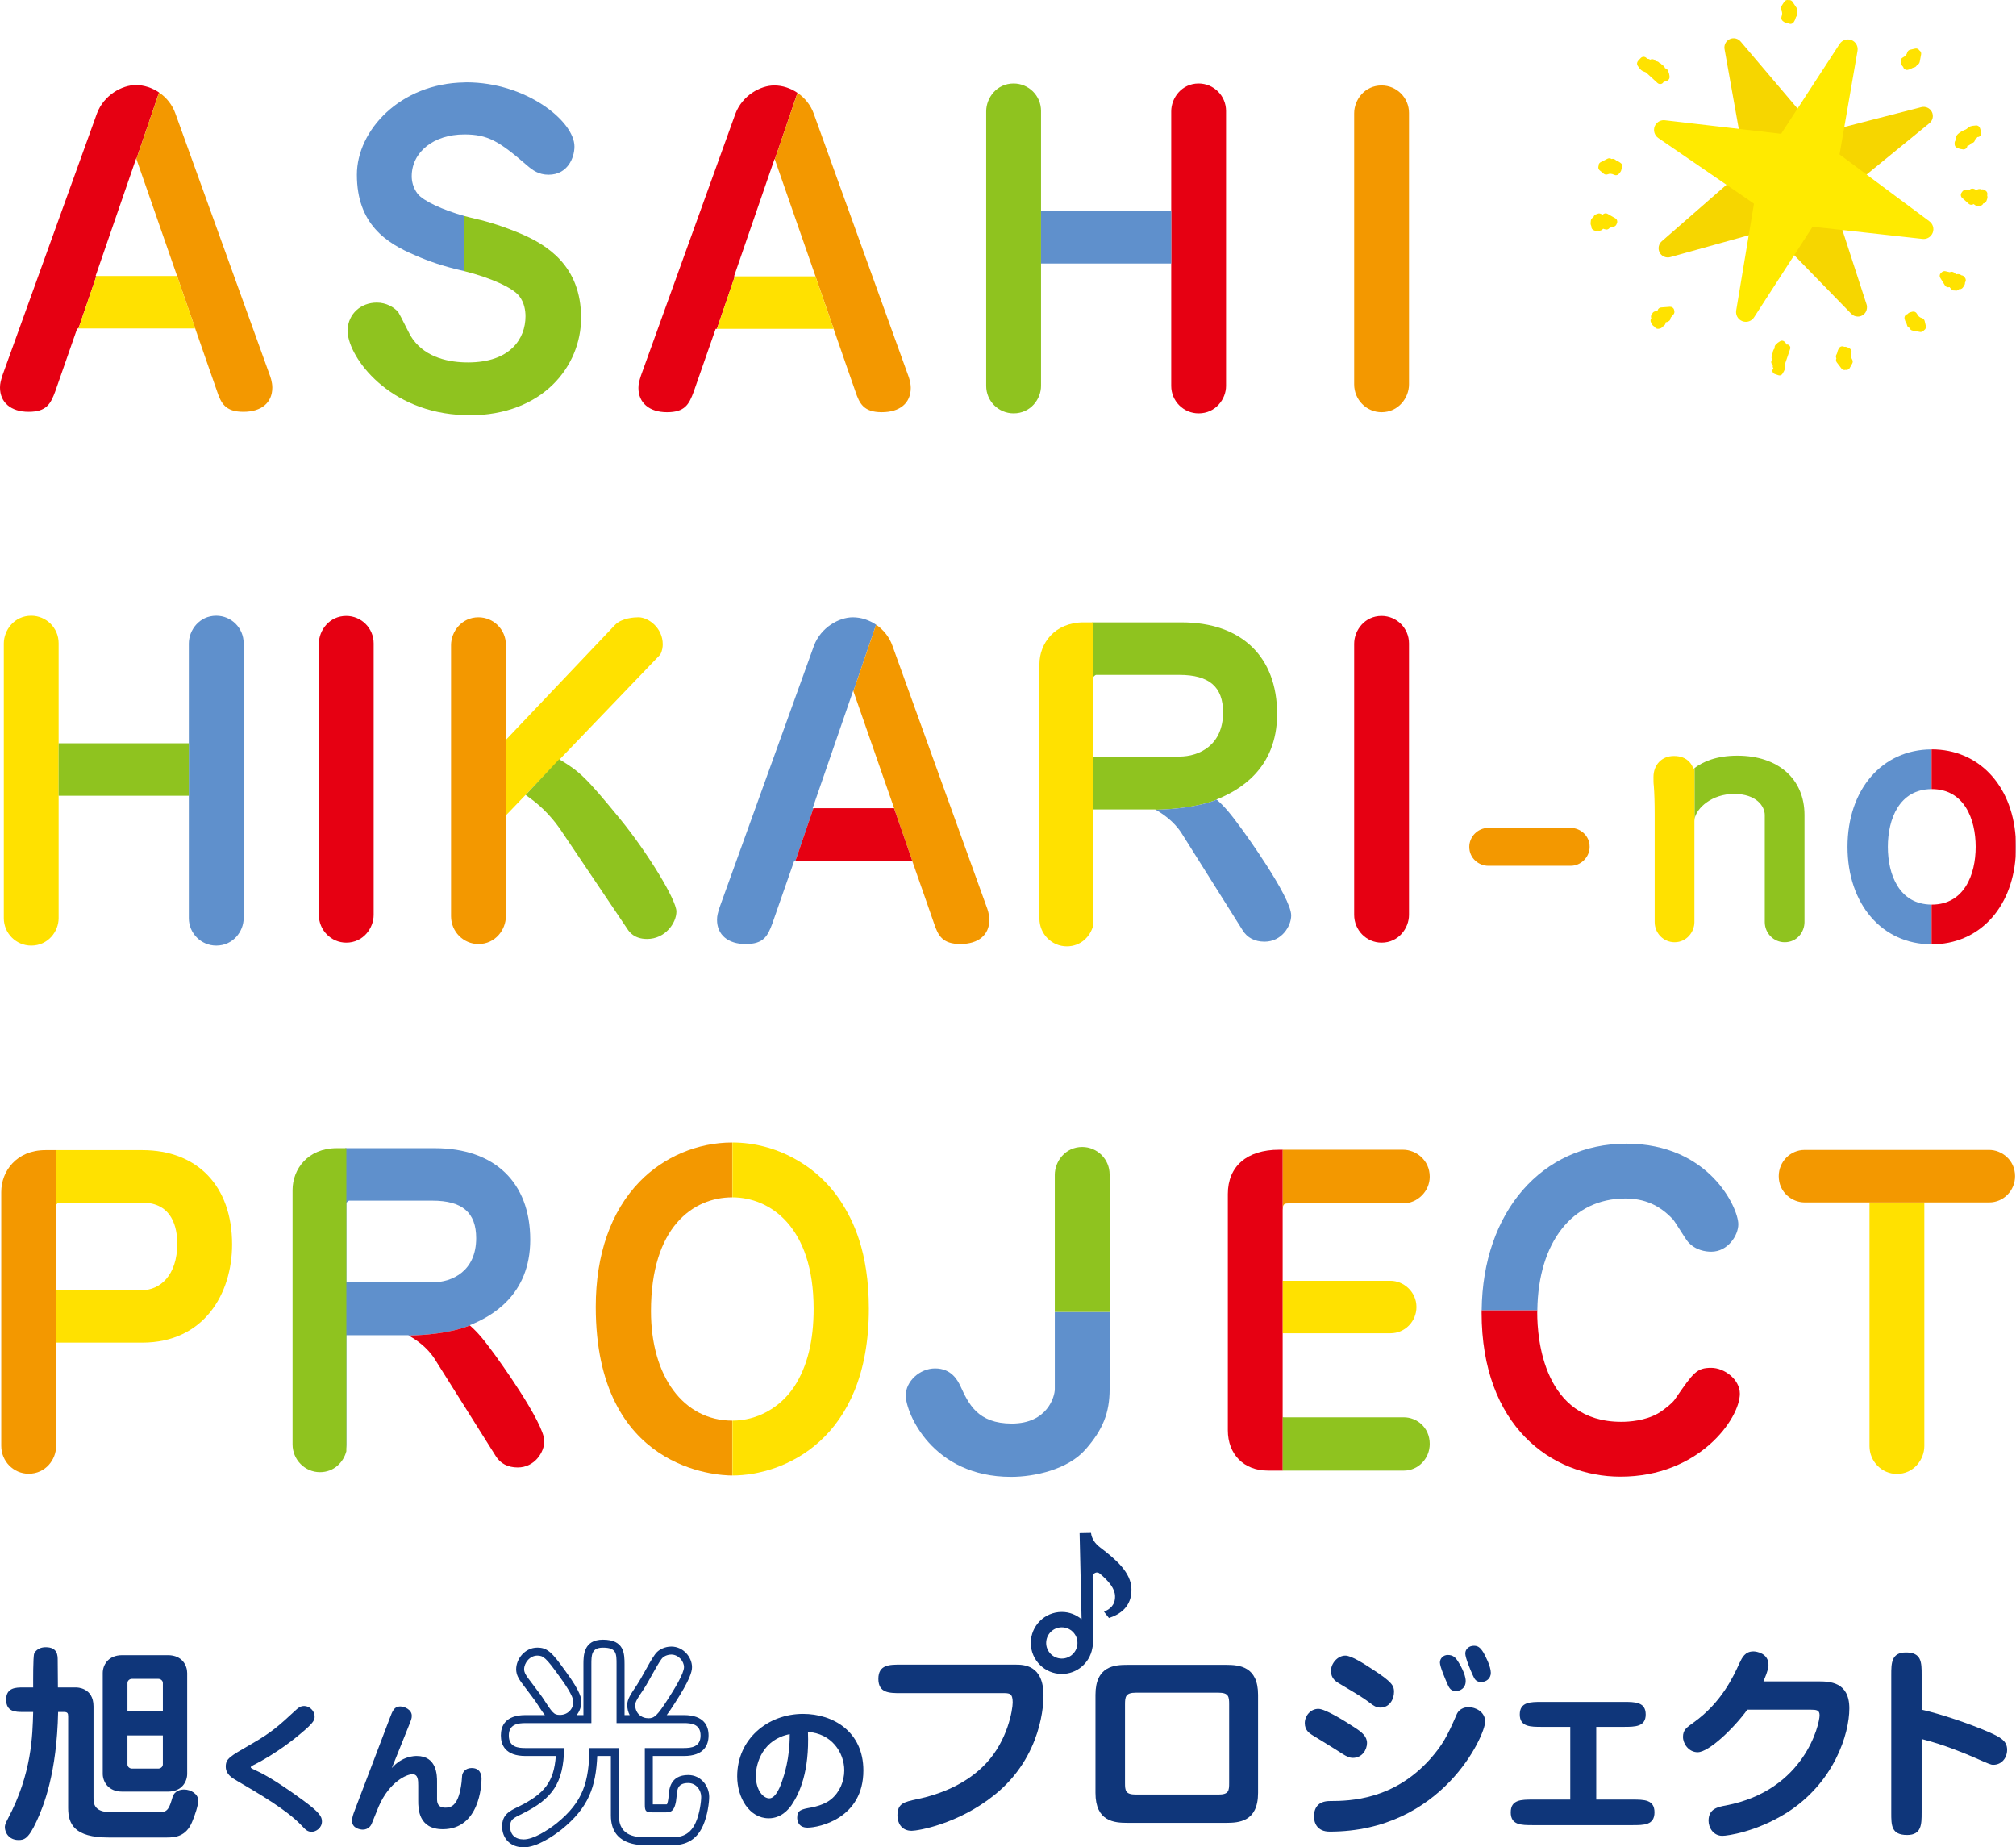 <?xml version="1.0" encoding="utf-8"?>
<!-- Generator: Adobe Illustrator 25.1.0, SVG Export Plug-In . SVG Version: 6.00 Build 0)  -->
<svg version="1.1" id="レイヤー_1" xmlns="http://www.w3.org/2000/svg" xmlns:xlink="http://www.w3.org/1999/xlink" x="0px"
	 y="0px" viewBox="0 0 183.295 167.932" style="enable-background:new 0 0 183.295 167.932;" xml:space="preserve">
<style type="text/css">
	.st0{fill:#F39800;}
	.st1{fill:none;}
	.st2{fill:#E60012;}
	.st3{fill:#0F367A;}
	.st4{fill:#FFE100;}
	.st5{fill:#5F90CC;}
	.st6{fill:#8FC31F;}
	.st7{fill:#F6D600;}
	.st8{fill:#FFE200;}
	.st9{fill:#FFEA00;}
</style>
<g>
	<path class="st0" d="M125.613,7.767c-1.539,0-2.492,1.312-2.492,2.529v24.646
		c0,1.393,1.119,2.528,2.492,2.528c1.541,0,2.494-1.312,2.494-2.528V10.26
		C128.107,8.885,126.988,7.767,125.613,7.767z"/>
	<g>
		<g>
			<polygon class="st1" points="8.691,25.088 8.764,25.088 12.399,14.45 12.379,14.4 			"/>
			<path class="st2" d="M8.691,25.088l3.688-10.688l0.02,0.05l2.063-6.043
				c-0.62-0.424-1.356-0.675-2.118-0.675c-1.242,0-2.902,0.904-3.532,2.583L0.233,34.093
				l-0.019,0.065C0.08,34.591,0,34.852,0,35.227c0,1.361,0.995,2.207,2.598,2.207
				c1.626,0,2.002-0.707,2.432-1.876L7.019,29.859h0.114l1.631-4.771H8.691z"/>
		</g>
		<g>
			<polygon class="st1" points="16.1,25.088 15.168,22.413 16.095,25.088 			"/>
			<path class="st0" d="M24.514,34.065L15.947,10.32c-0.277-0.792-0.812-1.455-1.485-1.913
				l-2.063,6.043l2.768,7.956l0,0l0.002,0.007l0.932,2.675h-0.005l2.71,7.822
				l0.922,2.642c0.367,1.102,0.755,1.882,2.396,1.882c1.65,0,2.635-0.825,2.635-2.207
				C24.758,34.722,24.576,34.22,24.514,34.065z"/>
			<polygon class="st3" points="15.166,22.406 15.166,22.406 15.168,22.413 			"/>
			<polygon class="st4" points="8.764,25.088 7.133,29.859 17.738,29.859 18.805,32.91 
				16.095,25.088 			"/>
		</g>
	</g>
	<g>
		<g>
			<polygon class="st1" points="66.738,25.123 66.809,25.123 70.443,14.487 70.426,14.435 			"/>
			<path class="st2" d="M66.738,25.123l3.688-10.688l0.018,0.052l2.065-6.045
				c-0.621-0.424-1.356-0.675-2.118-0.675c-1.243,0-2.902,0.904-3.533,2.584
				l-8.577,23.778L58.26,34.193c-0.134,0.433-0.215,0.694-0.215,1.069
				c0,1.362,0.997,2.208,2.6,2.208c1.626,0,2.002-0.707,2.432-1.877l1.989-5.698
				h0.114l1.629-4.772H66.738z"/>
		</g>
		<g>
			<polygon class="st1" points="74.146,25.123 73.215,22.448 74.141,25.123 			"/>
			<path class="st0" d="M82.561,34.1l-8.566-23.746c-0.277-0.792-0.814-1.455-1.485-1.913
				l-2.065,6.045l2.769,7.954l0,0l0.003,0.007l0.932,2.675h-0.006l2.709,7.822
				l0.922,2.642c0.368,1.102,0.756,1.883,2.398,1.883
				c1.648,0,2.635-0.826,2.635-2.208C82.805,34.757,82.621,34.255,82.561,34.1z"/>
			<polygon class="st3" points="73.212,22.441 73.212,22.441 73.215,22.448 			"/>
			<polygon class="st4" points="66.809,25.123 65.18,29.895 75.785,29.895 76.85,32.945 
				74.141,25.123 			"/>
		</g>
	</g>
	<g>
		<path class="st3" d="M31.596,30.07c0,0.042,0.011,0.091,0.014,0.135v-0.265
			C31.607,29.985,31.596,30.025,31.596,30.07z"/>
		<path class="st5" d="M32.449,15.879c0,4.491,2.68,6.225,5.291,7.324
			c1.276,0.567,2.607,1.007,4.067,1.344c0.14,0.032,0.276,0.066,0.414,0.101
			v-5.014c-1.995-0.557-3.736-1.371-4.243-2.01
			c-0.449-0.588-0.544-1.196-0.544-1.603c0-2.203,2.003-3.801,4.763-3.801
			c0.008,0,0.016,0,0.024,0V7.491C36.369,7.584,32.449,11.868,32.449,15.879z"/>
		<path class="st6" d="M42.222,37.735v-4.793c-1.684-0.055-3.79-0.551-4.917-2.458
			c-0.07-0.128-0.23-0.442-0.404-0.789c-0.326-0.649-0.567-1.121-0.675-1.294
			l-0.046-0.063c-0.359-0.402-1.05-0.831-1.914-0.831
			c-1.476,0-2.59,1.039-2.656,2.434v0.265
			C31.74,32.518,35.346,37.523,42.222,37.735z"/>
		<path class="st6" d="M47.357,21.247c-1.479-0.623-2.854-1.073-4.203-1.376
			c-0.314-0.073-0.627-0.152-0.933-0.238v5.014
			c2.378,0.599,4.395,1.506,4.982,2.26c0.476,0.602,0.575,1.336,0.575,1.846
			c0,2.027-1.372,4.194-5.226,4.194c-0.107,0-0.219-0.002-0.331-0.006v4.793
			c0.148,0.004,0.287,0.02,0.438,0.02c6.679,0,10.174-4.457,10.174-8.859
			C52.834,24.145,49.71,22.256,47.357,21.247z"/>
		<path class="st5" d="M47.902,15.021c0.523,0.453,1.068,0.86,1.976,0.86
			c1.725,0,2.351-1.532,2.351-2.563c0-2.304-4.399-5.836-9.819-5.836
			c-0.064,0-0.125,0.007-0.188,0.008v4.728C44.363,12.224,45.363,12.824,47.902,15.021z
			"/>
	</g>
	<g>
		<path class="st6" d="M94.65,19.183v-5.072v-4.029c0-1.374-1.118-2.493-2.492-2.493
			c-1.54,0-2.493,1.313-2.493,2.529v24.966c0,1.375,1.118,2.492,2.493,2.492
			c1.539,0,2.492-1.294,2.492-2.492v-3.189v-7.94V19.183z"/>
		<path class="st2" d="M108.98,7.589c-1.54,0-2.493,1.313-2.493,2.529v3.993v5.072v4.772
			v7.94v3.189c0,1.375,1.118,2.492,2.493,2.492c1.539,0,2.492-1.294,2.492-2.492
			V10.082C111.473,8.707,110.354,7.589,108.98,7.589z"/>
		<rect x="94.65" y="19.183" class="st5" width="11.837" height="4.772"/>
	</g>
	<path class="st2" d="M31.483,55.989c-1.54,0-2.493,1.312-2.493,2.528v24.646
		c0,1.394,1.119,2.528,2.493,2.528c1.54,0,2.491-1.312,2.491-2.528V58.482
		C33.975,57.108,32.857,55.989,31.483,55.989z"/>
	<path class="st2" d="M125.614,55.989c-1.54,0-2.493,1.312-2.493,2.528v24.646
		c0,1.394,1.119,2.528,2.493,2.528c1.54,0,2.493-1.312,2.493-2.528V58.482
		C128.107,57.108,126.988,55.989,125.614,55.989z"/>
	<path class="st0" d="M142.807,75.258H135.312c-0.934,0-1.725,0.79-1.725,1.725
		c0,1.063,0.895,1.723,1.725,1.723h7.494c0.934,0,1.724-0.79,1.724-1.723
		C144.53,75.918,143.635,75.258,142.807,75.258z"/>
	<g>
		<g>
			<polygon class="st1" points="73.885,73.47 73.956,73.47 77.59,62.832 77.572,62.782 			"/>
			<path class="st5" d="M73.885,73.47l3.688-10.687l0.018,0.05l2.065-6.044
				c-0.621-0.423-1.355-0.673-2.119-0.673c-1.242,0-2.901,0.903-3.532,2.583
				l-8.577,23.778l-0.021,0.065c-0.133,0.433-0.215,0.694-0.215,1.069
				c0,1.361,0.997,2.207,2.6,2.207c1.626,0,2.002-0.706,2.432-1.875l1.989-5.699
				h0.114l1.63-4.771H73.885z"/>
		</g>
		<g>
			<polygon class="st1" points="81.293,73.47 80.361,70.795 81.287,73.47 			"/>
			<path class="st0" d="M89.707,82.447l-8.566-23.746c-0.277-0.792-0.814-1.455-1.485-1.914
				l-2.065,6.044l2.769,7.956l0,0l0.003,0.007l0.932,2.675h-0.006l2.711,7.822
				l0.921,2.642c0.368,1.103,0.755,1.882,2.397,1.882
				c1.65,0,2.635-0.825,2.635-2.207C89.951,83.104,89.769,82.602,89.707,82.447z"/>
			<polygon class="st3" points="80.358,70.788 80.358,70.788 80.361,70.795 			"/>
			<polygon class="st2" points="73.956,73.47 72.326,78.241 82.932,78.241 83.998,81.292 
				81.287,73.47 			"/>
		</g>
	</g>
	<g>
		<path class="st4" d="M5.33,67.566v-5.073v-4.029c0-1.375-1.118-2.493-2.492-2.493
			c-1.539,0-2.492,1.312-2.492,2.528v24.967c0,1.375,1.119,2.493,2.492,2.493
			c1.54,0,2.492-1.294,2.492-2.493V80.278v-7.94V67.566z"/>
		<path class="st5" d="M19.66,55.971c-1.539,0-2.492,1.312-2.492,2.528v3.994v5.073v4.771
			v7.94v3.188c0,1.375,1.118,2.493,2.492,2.493c1.539,0,2.492-1.294,2.492-2.493
			V58.464C22.152,57.089,21.035,55.971,19.66,55.971z"/>
		<rect x="5.33" y="67.566" class="st6" width="11.838" height="4.771"/>
	</g>
	<g>
		<path class="st0" d="M45.995,67.257v-8.65c0-1.375-1.118-2.492-2.493-2.492
			c-1.539,0-2.492,1.312-2.492,2.527v24.647c0,1.394,1.119,2.528,2.492,2.528
			c1.54,0,2.493-1.312,2.493-2.528v-9.165V67.257z"/>
		<path class="st4" d="M60.029,59.505c0.191-0.349,0.227-0.714,0.227-0.935
			c0-1.499-1.307-2.456-2.207-2.456c-0.35,0-1.537,0.052-2.152,0.714
			l-9.901,10.429v6.866L60.029,59.505z"/>
		<path class="st6" d="M47.794,72.266c0.958,0.673,2.18,1.622,3.396,3.493l5.867,8.712
			c0.146,0.219,0.59,0.884,1.774,0.884c1.653,0,2.669-1.452,2.669-2.493
			c0-1.045-2.564-5.268-5.084-8.369c-3.174-3.876-3.733-4.378-5.578-5.475
			L47.794,72.266z"/>
	</g>
	<g>
		<path class="st1" d="M107.221,61.347h-7.575c-0.069,0.013-0.229,0.152-0.249,0.225
			l0.002,7.201h7.822c1.836,0,3.98-1.051,3.98-4.016
			C111.201,62.431,109.938,61.347,107.221,61.347z"/>
		<path class="st6" d="M110.609,72.673c1.943-0.776,5.506-2.7,5.506-7.773
			c0-5.212-3.246-8.324-8.682-8.324h-8.126V84.125
			c0.054-0.207,0.091-0.416,0.091-0.624v-9.92h5.635
			c0.014,0.008,0.031,0.019,0.046,0.027c1.375-0.029,3.751-0.195,5.55-0.918
			C110.622,72.685,110.616,72.678,110.609,72.673z M107.221,68.774h-7.822
			l-0.002-7.201c0.02-0.073,0.18-0.213,0.249-0.225h7.575
			c2.717,0,3.98,1.084,3.98,3.411C111.201,67.723,109.057,68.774,107.221,68.774z"/>
		<path class="st4" d="M98.525,56.575c-2.64,0-4.021,1.917-4.021,3.808v23.118
			c0,1.395,1.118,2.528,2.492,2.528c1.277,0,2.139-0.904,2.4-1.904V56.575H98.525
			z"/>
		<path class="st5" d="M107.432,75.747l5.545,8.814c0.416,0.68,1.106,1.041,1.996,1.041
			c1.559,0,2.422-1.411,2.422-2.386c0-1.694-4.422-7.759-4.464-7.814
			c-1.093-1.494-1.555-2.041-2.302-2.711c-1.799,0.722-4.175,0.889-5.55,0.918
			C105.677,73.96,106.709,74.617,107.432,75.747z"/>
	</g>
	<g>
		<path class="st4" d="M153.965,69.888c-0.072-0.214-0.187-0.432-0.362-0.621
			c-0.334-0.362-0.81-0.545-1.409-0.545c-1.096,0-1.86,0.787-1.86,1.914
			c0,0.299,0,0.581,0.029,0.776c0.054,0.66,0.081,1.558,0.081,2.671v9.737
			c0,1.011,0.809,1.833,1.805,1.833c1.115,0,1.807-0.952,1.807-1.833v-9.19
			c0-0.065,0.008-0.134,0.02-0.204v-4.616
			C154.039,69.835,153.998,69.862,153.965,69.888z"/>
		<path class="st6" d="M157.664,72.169c2.047,0,2.789,1.145,2.789,1.914v9.737
			c0,1.011,0.811,1.833,1.806,1.833c1.13,0,1.806-0.932,1.806-1.833v-9.737
			c0-3.273-2.395-5.389-6.1-5.389c-1.961,0-3.146,0.567-3.891,1.115v4.616
			C154.252,73.457,155.64,72.169,157.664,72.169z"/>
	</g>
	<g>
		<path class="st5" d="M183.295,76.983c0-0.314-0.013-0.622-0.035-0.925v1.849
			C183.282,77.604,183.295,77.297,183.295,76.983z"/>
		<path class="st5" d="M175.619,85.843v-3.611c-2.931-0.01-3.975-2.716-3.975-5.249
			c0-2.534,1.044-5.239,3.975-5.251v-3.61c-4.5,0.01-7.642,3.65-7.642,8.861
			C167.978,82.193,171.119,85.834,175.619,85.843z"/>
		<path class="st2" d="M175.637,68.12c-0.006,0-0.012,0.001-0.018,0.001v3.61
			c0.006,0,0.012,0,0.018,0c2.943,0,3.992,2.712,3.992,5.251
			s-1.049,5.251-3.992,5.251c-0.006,0-0.012-0.002-0.018-0.002v3.611
			c0.006,0,0.012,0.001,0.018,0.001c4.238,0,7.273-3.219,7.623-7.938v-1.849
			C182.91,71.34,179.875,68.12,175.637,68.12z"/>
	</g>
	<g>
		<path class="st1" d="M39.316,109.142h-7.576c-0.069,0.013-0.229,0.152-0.248,0.225
			l0.001,7.202h7.823c1.836,0,3.979-1.052,3.979-4.015
			C43.296,110.226,42.031,109.142,39.316,109.142z"/>
		<path class="st5" d="M42.705,120.467c1.941-0.775,5.505-2.7,5.505-7.772
			c0-5.212-3.245-8.324-8.681-8.324h-8.127v27.548
			c0.055-0.206,0.092-0.416,0.092-0.623v-9.919h5.633
			c0.015,0.009,0.033,0.02,0.047,0.028c1.375-0.029,3.752-0.195,5.55-0.919
			C42.717,120.479,42.711,120.474,42.705,120.467z M39.316,116.569h-7.823l-0.001-7.202
			c0.019-0.073,0.179-0.212,0.248-0.225h7.576c2.715,0,3.979,1.084,3.979,3.412
			C43.296,115.517,41.152,116.569,39.316,116.569z"/>
		<path class="st6" d="M30.621,104.371c-2.641,0-4.021,1.915-4.021,3.808v23.117
			c0,1.394,1.117,2.528,2.492,2.528c1.275,0,2.139-0.902,2.4-1.904v-27.548
			H30.621z"/>
		<path class="st2" d="M39.527,123.543l5.544,8.814c0.415,0.68,1.106,1.04,1.997,1.04
			c1.559,0,2.422-1.411,2.422-2.386c0-1.693-4.424-7.758-4.465-7.814
			c-1.092-1.495-1.555-2.042-2.302-2.712c-1.798,0.724-4.175,0.89-5.55,0.919
			C37.771,121.755,38.803,122.411,39.527,123.543z"/>
	</g>
	<g>
		<path class="st1" d="M5.098,117.28h0.018v-7.769c-0.006,0.012-0.018,0.024-0.02,0.034
			L5.098,117.28z"/>
		<path class="st0" d="M5.098,117.28l-0.002-7.734c0.002-0.01,0.014-0.022,0.02-0.034
			v-4.963H4.135c-2.641,0-4.022,1.917-4.022,3.809v23.082c0,1.393,1.118,2.527,2.493,2.527
			c1.539,0,2.492-1.294,2.492-2.492v-9.422h0.018v-4.772H5.098z"/>
		<path class="st4" d="M21.102,113.122c0-5.288-3.135-8.574-8.182-8.574H5.115v4.963
			c0.045-0.076,0.169-0.18,0.228-0.191h7.576c2.781,0,3.197,2.337,3.197,3.731
			c0,2.922-1.605,4.229-3.197,4.229H5.115v4.772h7.805
			C18.572,122.052,21.102,117.567,21.102,113.122z"/>
	</g>
	<g>
		<path class="st0" d="M66.571,134.126v-4.985c-4.418-0.006-7.385-4.005-7.385-9.955
			c0-7.622,3.812-10.341,7.385-10.346v-4.985c-3.153,0.003-6.222,1.301-8.419,3.564
			c-2.608,2.684-3.986,6.618-3.986,11.376
			C54.166,133.665,65.263,134.124,66.571,134.126z"/>
		<path class="st4" d="M66.59,103.855v4.985C70,108.845,73.975,111.5,73.975,118.973
			c0,2.915-0.568,5.218-1.736,7.036c-1.285,1.959-3.396,3.129-5.648,3.132v4.985
			c4.613-0.004,12.406-3.199,12.406-15.153c0-5.24-1.464-8.094-2.566-9.786
			C74.285,105.902,70.515,103.859,66.59,103.855z"/>
	</g>
	<g>
		<path class="st5" d="M100.887,126.281v-7.024h-4.984v7.024
			c0,0.66-0.664,3.127-3.91,3.127c-3.115,0-3.937-1.801-4.687-3.44
			c-0.234-0.471-0.784-1.575-2.284-1.575c-1.396,0-2.67,1.171-2.67,2.457
			c0,1.567,2.395,7.401,9.57,7.401c2.122,0,5.174-0.658,6.787-2.507
			C100.275,129.953,100.887,128.422,100.887,126.281z"/>
		<path class="st6" d="M95.902,106.792v12.465h4.984v-12.502
			c0-1.374-1.118-2.492-2.492-2.492C96.855,104.264,95.902,105.576,95.902,106.792z"/>
	</g>
	<g>
		<path class="st1" d="M116.619,116.427h0.01v-6.621c-0.006,0.055-0.01,0.116-0.01,0.187
			V116.427z"/>
		<path class="st1" d="M116.619,128.771c0,0.025,0.002,0.045,0.002,0.062
			c0.002,0,0.005,0,0.008,0v-7.634h-0.01V128.771z"/>
		<path class="st2" d="M116.621,128.833c0-0.017-0.002-0.037-0.002-0.062v-7.572h0.01
			v-4.771h-0.01v-6.435c0-0.07,0.004-0.132,0.01-0.187v-5.293h-0.332
			c-2.92,0-4.662,1.503-4.662,4.021v21.481c0,2.193,1.459,3.666,3.631,3.666h1.363
			v-4.849C116.626,128.833,116.623,128.833,116.621,128.833z"/>
		<path class="st0" d="M117.15,109.391h10.42c1.313,0,2.422-1.109,2.422-2.421
			c0-1.519-1.258-2.457-2.422-2.457h-10.941v5.293
			C116.665,109.435,116.828,109.391,117.15,109.391z"/>
		<path class="st4" d="M126.433,121.198c1.296,0,2.351-1.07,2.351-2.385
			c0-1.427-1.215-2.386-2.351-2.386h-9.804v4.771H126.433z"/>
		<path class="st6" d="M129.992,131.26c0-1.515-1.195-2.421-2.35-2.421h-10.848
			c-0.077,0-0.129-0.003-0.166-0.006v4.849h11.014
			C128.938,133.682,129.992,132.596,129.992,131.26z"/>
	</g>
	<g>
		<path class="st2" d="M158.188,126.691c0-1.302-1.421-2.351-2.599-2.351
			c-1.327,0-1.622,0.426-3.254,2.788l-0.079,0.114
			c-0.195,0.279-0.836,0.839-1.518,1.248c-1.174,0.66-2.59,0.759-3.328,0.759
			c-7.094,0-7.645-7.593-7.645-9.919c0-0.079,0.007-0.154,0.008-0.232h-5.06
			c-0.001,0.077-0.005,0.152-0.005,0.232c0,10.295,6.343,14.903,12.629,14.903
			C154.496,134.233,158.188,128.946,158.188,126.691z"/>
		<path class="st5" d="M134.714,119.098h5.06c0.077-6.174,3.193-10.152,7.992-10.152
			c1.752,0,3.136,0.608,4.344,1.903c0.107,0.123,0.442,0.651,0.688,1.036
			c0.334,0.524,0.545,0.853,0.661,0.988c0.678,0.791,1.626,0.91,2.131,0.91
			c1.501,0,2.457-1.477,2.457-2.493c0-1.492-2.655-7.329-10.175-7.329
			C140.189,103.962,134.806,110.174,134.714,119.098z"/>
	</g>
	<g>
		<path class="st4" d="M169.975,131.456c0,1.395,1.119,2.528,2.492,2.528
			c1.54,0,2.493-1.313,2.493-2.528v-22.147h-4.985V131.456z"/>
		<path class="st0" d="M180.861,109.302c1.295,0,2.35-1.07,2.35-2.386
			c0-1.473-1.221-2.385-2.35-2.385H164.074c-1.296,0-2.351,1.07-2.351,2.385
			c0,1.474,1.22,2.386,2.351,2.386h5.9v0.007h4.985v-0.007H180.861z"/>
	</g>
	<g>
		<path class="st3" d="M92.284,151.319c0.781,0,2.591,0,2.591,2.819
			c0,0.514-0.038,5.487-4.458,9.03c-3.315,2.667-6.991,3.258-7.524,3.258
			c-0.972,0-1.297-0.781-1.297-1.372c0-1.124,0.572-1.238,1.791-1.505
			c2.191-0.456,4.572-1.429,6.287-3.276c1.924-2.058,2.4-4.82,2.4-5.525
			c0-0.838-0.305-0.838-0.895-0.838h-9.297c-1.01,0-2.02,0-2.02-1.296
			c0-1.295,1.01-1.295,2.02-1.295H92.284z"/>
	</g>
	<path class="st3" d="M6.939,153.396c0.038,0,1.562,0,1.562,1.714v8.268
		c0,0.514,0,1.352,1.562,1.352h4.533c0.667,0,0.82-0.438,1.086-1.352
		c0.191-0.629,0.781-0.705,1.048-0.705c0.647,0,1.296,0.419,1.296,1.01
		c0,0.4-0.306,1.353-0.571,1.962c-0.554,1.314-1.564,1.391-2.286,1.391H9.873
		c-3.106,0-3.676-1.219-3.676-2.686v-8.325c0-0.286-0.058-0.4-0.4-0.4h-0.514
		c-0.115,5.562-1.314,8.554-1.963,9.944c-0.743,1.619-1.143,1.696-1.639,1.696
		c-0.876,0-1.238-0.686-1.238-1.163c0-0.114,0-0.266,0.268-0.762
		c2.189-4.115,2.248-7.602,2.305-9.716H2.082c-0.647,0-1.524,0-1.524-1.124
		c0-1.104,0.914-1.104,1.524-1.104h0.934c0-0.496-0.02-2.801,0.095-3.087
		c0.019-0.057,0.267-0.571,1.048-0.571c1.086,0,1.086,0.762,1.086,1.182
		c0,0.399,0.019,2.134,0.019,2.477H6.939z M15.265,150.461
		c1.315,0,1.753,0.953,1.753,1.62v9.163c0,0.686-0.457,1.62-1.753,1.62h-4.153
		c-1.314,0-1.771-0.953-1.771-1.62v-9.163c0-0.686,0.457-1.62,1.771-1.62H15.265
		z M14.808,155.548v-2.553c0-0.229-0.21-0.381-0.419-0.381h-2.4
		c-0.172,0-0.4,0.133-0.4,0.381v2.553H14.808z M11.588,157.758v2.629
		c0,0.248,0.228,0.382,0.4,0.382h2.4c0.209,0,0.419-0.153,0.419-0.382v-2.629
		H11.588z"/>
	<path class="st3" d="M22.94,160.785c0.797,0.366,1.906,0.888,4.621,2.873
		c1.527,1.122,1.711,1.487,1.711,1.919c0,0.588-0.536,0.939-0.928,0.939
		c-0.378,0-0.535-0.156-0.939-0.587c-1.344-1.423-3.969-2.938-5.836-4.034
		c-0.494-0.287-1.043-0.613-1.043-1.305c0-0.718,0.352-0.914,2.258-2.011
		c1.906-1.096,2.467-1.605,4.178-3.185c0.182-0.157,0.365-0.314,0.704-0.314
		c0.444,0,0.94,0.418,0.94,0.953c0,0.274,0.013,0.497-1.266,1.554
		c-0.301,0.261-2.129,1.788-4.336,2.885c-0.051,0.026-0.208,0.117-0.208,0.169
		C22.796,160.681,22.836,160.734,22.94,160.785z"/>
	<path class="st3" d="M39.736,163.488c0,0.3,0,0.835,0.771,0.835
		c0.574,0,1.213-0.261,1.462-2.324c0.013-0.105,0.038-0.548,0.052-0.64
		c0.053-0.235,0.274-0.64,0.861-0.64c0.77,0,0.9,0.588,0.9,0.992
		c0,0.549-0.183,4.57-3.524,4.57c-2.232,0-2.232-1.906-2.232-2.585v-1.371
		c0-0.47,0-1.044-0.534-1.044c-0.471,0-2.064,0.639-3.055,2.924
		c-0.119,0.261-0.549,1.383-0.653,1.606c-0.039,0.091-0.261,0.509-0.796,0.509
		c-0.287,0-0.979-0.144-0.979-0.796c0-0.313,0.118-0.627,0.222-0.901l3.212-8.446
		c0.247-0.652,0.403-1.058,0.939-1.058c0.392,0,1.058,0.288,1.058,0.849
		c0,0.235-0.053,0.379-0.262,0.889L35.625,160.72
		c0.939-1.097,2.088-1.097,2.271-1.097c1.84,0,1.84,1.802,1.84,2.337V163.488z"/>
	<path class="st3" d="M54.816,149.776c1.24,0,1.24,0.533,1.24,1.523v5.335h6.114
		c0.667,0,1.525,0.077,1.525,1.124c0,1.048-0.84,1.144-1.525,1.144h-3.544v5.124
		c0,0.61,0.076,0.724,0.705,0.724h1.182c0.477,0,0.895-0.057,1.01-1.524
		c0.038-0.552,0.094-1.143,1.048-1.143c0.743,0,1.181,0.667,1.181,1.257
		c0,0.419-0.133,1.504-0.496,2.324c-0.59,1.354-1.639,1.354-2.323,1.354H58.875
		c-0.914,0-2.609,0-2.609-1.981v-6.134h-2.668c-0.057,3.067-0.552,4.877-3.01,6.858
		c-0.781,0.61-2.076,1.448-2.973,1.448c-0.762,0-1.236-0.419-1.236-1.181
		c0-0.629,0.304-0.763,1.085-1.144c2.743-1.353,3.772-2.762,3.829-5.981h-3.506
		c-0.686,0-1.524-0.077-1.524-1.144c0-1.029,0.838-1.124,1.524-1.124h5.982v-5.335
		C53.77,150.461,53.77,149.776,54.816,149.776 M61.027,150.405
		c0.667,0,1.162,0.61,1.162,1.143c0,0.59-0.934,2.096-1.467,2.915
		c-0.951,1.485-1.238,1.733-1.752,1.733c-0.667,0-1.219-0.457-1.219-1.219
		c0-0.305,0.342-0.781,0.762-1.41c0.494-0.743,1.104-2.019,1.619-2.743
		C60.398,150.442,60.914,150.405,61.027,150.405 M48.854,150.499
		c0.534,0,0.78,0.172,2.019,1.906c0.42,0.571,1.258,1.771,1.258,2.286
		c0,0.667-0.514,1.201-1.219,1.201c-0.571,0-0.668-0.172-1.601-1.601
		c-0.19-0.285-1.143-1.523-1.333-1.79c-0.209-0.304-0.324-0.495-0.324-0.762
		C47.654,151.166,48.169,150.499,48.854,150.499 M54.816,149.051
		c-1.771,0-1.771,1.463-1.771,2.248v4.609h-0.617
		c0.27-0.33,0.428-0.753,0.428-1.218c0-0.242,0-0.809-1.397-2.715
		c-1.253-1.754-1.674-2.201-2.604-2.201c-1.135,0-1.925,1.034-1.925,1.963
		c0,0.516,0.25,0.88,0.451,1.173c0.086,0.119,0.289,0.388,0.517,0.69
		c0.299,0.396,0.709,0.938,0.812,1.091l0.073,0.113
		c0.309,0.473,0.544,0.833,0.757,1.103h-1.752c-1.858,0-2.248,1.005-2.248,1.849
		c0,0.852,0.39,1.869,2.248,1.869h2.748c-0.172,2.341-1.021,3.438-3.392,4.606
		l-0.05,0.023c-0.773,0.377-1.44,0.702-1.44,1.77
		c0,1.14,0.789,1.906,1.962,1.906c1.19,0,2.652-1.003,3.419-1.601
		c2.499-2.015,3.137-3.899,3.267-6.705h1.239v5.409
		c0,2.706,2.511,2.706,3.335,2.706h2.058c0.717,0,2.208,0,2.988-1.788
		c0.405-0.915,0.556-2.089,0.556-2.614c0-0.954-0.729-1.982-1.905-1.982
		c-1.646,0-1.737,1.32-1.771,1.818c-0.043,0.555-0.128,0.774-0.165,0.846
		c-0.025,0.002-0.062,0.004-0.121,0.004h-1.162v-4.398h2.819
		c1.858,0,2.249-1.016,2.249-1.869c0-0.843-0.391-1.849-2.249-1.849h-1.555
		c0.216-0.285,0.446-0.634,0.717-1.055c1.402-2.153,1.582-2.898,1.582-3.306
		c0-0.884-0.774-1.868-1.888-1.868c-0.164,0-1.006,0.035-1.49,0.729
		c-0.297,0.417-0.613,0.991-0.92,1.545c-0.255,0.458-0.496,0.893-0.707,1.211
		l-0.124,0.185c-0.441,0.658-0.76,1.133-0.76,1.627
		c0,0.342,0.079,0.658,0.223,0.932h-0.468v-4.609
		C56.781,150.351,56.781,149.051,54.816,149.051L54.816,149.051z"/>
	<path class="st3" d="M71.986,164.062c-0.301,0.444-0.98,1.227-2.09,1.227
		c-1.762,0-2.871-1.866-2.871-3.812c0-3.381,2.767-5.679,5.992-5.679
		c2.729,0,5.482,1.607,5.482,5.145c0,4.36-4.034,5.195-5.078,5.195
		c-0.939,0-0.939-0.796-0.939-0.914c0-0.679,0.391-0.757,1.266-0.914
		c1.162-0.222,1.658-0.626,1.827-0.757c0.784-0.653,1.188-1.645,1.188-2.624
		c0-1.632-1.175-3.368-3.303-3.485C73.604,161.033,72.691,163.018,71.986,164.062z
		 M68.723,161.438c0,1.292,0.665,2.036,1.227,2.036c0.613,0,1.045-1.214,1.162-1.58
		c0.156-0.456,0.705-2.01,0.691-4.255
		C69.4,158.11,68.723,160.211,68.723,161.438z"/>
	<path class="st3" d="M102.514,165.702c-1.199,0-2.914-0.114-2.914-2.724v-8.915
		c0-2.629,1.752-2.724,2.914-2.724h8.954c1.2,0,2.915,0.133,2.915,2.724v8.915
		c0,2.629-1.753,2.724-2.915,2.724H102.514z M103.275,153.871
		c-0.933,0-0.99,0.362-0.99,1.067v7.144c0,0.686,0.039,1.048,0.99,1.048h7.506
		c0.934,0,0.973-0.343,0.973-1.048v-7.144c0-0.705-0.039-1.067-0.973-1.067H103.275
		z"/>
	<path class="st3" d="M122.993,159.796c-0.267,0-0.515-0.095-0.991-0.4
		c-0.419-0.286-2.324-1.448-2.724-1.695c-0.229-0.153-0.647-0.42-0.647-1.067
		c0-0.648,0.514-1.296,1.238-1.296c0.628,0,2.457,1.143,3.295,1.696
		c0.648,0.419,1.125,0.8,1.125,1.41C124.289,159.034,123.869,159.796,122.993,159.796z
		 M119.469,165.13c0-0.952,0.533-1.409,1.447-1.409
		c1.849,0,5.792-0.114,9.106-3.81c1.163-1.315,1.581-2.134,2.401-4.019
		c0.057-0.153,0.304-0.706,1.123-0.706c0.572,0,1.486,0.4,1.486,1.316
		c0,1.237-3.906,10-14.136,10C119.735,166.502,119.469,165.683,119.469,165.13
		z M125.508,155.224c-0.381,0-0.629-0.171-0.973-0.438
		c-0.666-0.496-0.895-0.628-2.838-1.79c-0.209-0.134-0.686-0.4-0.686-1.105
		c0-0.666,0.591-1.391,1.314-1.391c0.553,0,1.753,0.781,2.362,1.181
		c1.942,1.239,2.058,1.581,2.058,2.115
		C126.746,154.482,126.327,155.224,125.508,155.224z M132.576,151.052
		c0.095,0.134,0.686,1.105,0.686,1.753c0,0.705-0.553,0.914-0.877,0.914
		c-0.438,0-0.59-0.19-0.781-0.629c-0.191-0.438-0.686-1.581-0.686-1.962
		c0-0.381,0.324-0.686,0.705-0.686C132.1,150.442,132.328,150.652,132.576,151.052z
		 M134.881,150.233c0.152,0.267,0.666,1.238,0.666,1.829
		c0,0.534-0.438,0.838-0.857,0.838c-0.457,0-0.609-0.209-0.78-0.609
		c-0.229-0.495-0.686-1.601-0.686-1.981c0-0.438,0.381-0.704,0.763-0.704
		C134.328,149.605,134.557,149.699,134.881,150.233z"/>
	<path class="st3" d="M145.13,163.588h3.276c1.086,0,2.02,0,2.02,1.162
		c0,1.162-0.952,1.162-2.02,1.162h-9.029c-1.067,0-2.02,0-2.02-1.162
		c0-1.162,0.952-1.162,2.02-1.162h3.391v-6.611h-2.571
		c-1.048,0-2.019,0-2.019-1.124c0-1.144,0.971-1.144,2.019-1.144h7.41
		c1.048,0,2.02,0,2.02,1.144c0,1.124-0.972,1.124-2.02,1.124h-2.477V163.588z"/>
	<path class="st3" d="M165.268,152.843c1.066,0,2.875,0.019,2.875,2.457
		c0,2.305-1.371,6.744-5.695,9.488c-2.762,1.733-5.392,2.095-5.849,2.095
		c-0.839,0-1.257-0.762-1.257-1.371c0-1.085,0.838-1.258,1.581-1.391
		c7.162-1.372,8.515-7.41,8.515-8.192c0-0.476-0.267-0.514-0.838-0.514h-5.734
		c-1.199,1.658-3.486,3.867-4.515,3.867c-0.819,0-1.333-0.781-1.333-1.391
		c0-0.628,0.305-0.838,0.971-1.315c2.534-1.81,3.619-4.19,4.173-5.41
		c0.228-0.477,0.495-1.048,1.257-1.048c0.286,0,1.372,0.172,1.372,1.22
		c0,0.171,0,0.438-0.457,1.505H165.268z"/>
	<path class="st3" d="M174.715,164.788c0,1.029,0,2.019-1.314,2.019
		c-1.447,0-1.447-0.876-1.447-2.019v-12.536c0-1.048,0-2.038,1.333-2.038
		c1.429,0,1.429,0.896,1.429,2.038v3.163c1.695,0.381,4.324,1.257,6.153,2.058
		c0.972,0.438,1.62,0.761,1.62,1.581c0,0.724-0.477,1.371-1.258,1.371
		c-0.229,0-0.305-0.038-1.867-0.723c-0.666-0.286-2.591-1.105-4.648-1.62V164.788
		z"/>
	<path class="st3" d="M100.037,140.677c-0.496-0.372-0.781-0.811-0.842-1.33l-1.037,0.021
		l0.18,7.824c-0.494-0.407-1.112-0.661-1.799-0.661
		c-1.557,0-2.818,1.26-2.818,2.817c0,1.556,1.262,2.819,2.818,2.819
		c1.387,0,2.533-1.004,2.771-2.322c0.072-0.308,0.11-0.658,0.102-1.075
		l-0.069-5.432c-0.003-0.333,0.388-0.516,0.64-0.304
		c0.875,0.737,1.385,1.399,1.398,2.061c0.018,0.826-0.476,1.189-1.004,1.414
		l0.449,0.573c0.965-0.313,2.082-0.996,2.045-2.635
		C102.839,142.946,101.467,141.766,100.037,140.677z M96.539,150.77
		c-0.784,0-1.422-0.636-1.422-1.42c0-0.788,0.638-1.422,1.422-1.422
		c0.785,0,1.424,0.634,1.424,1.422C97.963,150.134,97.324,150.77,96.539,150.77z"/>
</g>
<g>
	<path class="st7" d="M175.419,11.202c0.314-0.246,0.404-0.682,0.227-1.031
		c-0.18-0.353-0.586-0.531-0.967-0.428l-9.318,2.396l-7.094-8.354
		c-0.24-0.292-0.646-0.391-0.992-0.233c-0.34,0.153-0.538,0.518-0.484,0.884
		l1.93,10.832l-7.613,6.647c-0.307,0.25-0.398,0.685-0.215,1.037
		c0.146,0.28,0.438,0.449,0.744,0.449c0.07,0,0.146-0.007,0.22-0.028l9.005-2.508
		l7.435,7.638c0.161,0.18,0.388,0.275,0.62,0.275
		c0.131,0,0.26-0.029,0.38-0.093c0.333-0.17,0.513-0.546,0.428-0.96
		l-3.046-9.383L175.419,11.202z"/>
	<path class="st8" d="M162.706,31.426c-0.066-0.083-0.171-0.124-0.277-0.108
		c-0.008,0-0.016,0.004-0.027,0.005c-0.008-0.09-0.049-0.181-0.127-0.238
		l-0.071-0.054c-0.098-0.076-0.241-0.081-0.346-0.017l-0.071,0.043
		c-0.12,0.072-0.189,0.117-0.363,0.307c-0.054,0.063-0.086,0.147-0.074,0.233
		c0.002,0.023,0.014,0.044,0.021,0.065c-0.054,0.034-0.099,0.081-0.122,0.139
		c-0.018,0.053-0.028,0.073-0.032,0.084c-0.024,0.038-0.036,0.112-0.039,0.182l0,0
		c-0.058,0.073-0.073,0.167-0.055,0.255c-0.046,0.064-0.064,0.139-0.054,0.215
		c0.008,0.057,0.033,0.111,0.062,0.153v0.002c-0.062,0.062-0.097,0.147-0.092,0.236
		c0.007,0.091,0.052,0.172,0.123,0.224l0.035,0.028
		c-0.04,0.102-0.025,0.218,0.043,0.306l-0.027,0.037
		c-0.062,0.076-0.08,0.178-0.051,0.272c0.029,0.094,0.1,0.168,0.193,0.2
		l0.34,0.117c0.034,0.012,0.065,0.016,0.099,0.016
		c0.103,0,0.2-0.049,0.259-0.139c0.243-0.381,0.275-0.519,0.25-0.742
		c-0.004-0.055-0.012-0.108-0.007-0.166l0.466-1.365
		C162.795,31.619,162.775,31.508,162.706,31.426z"/>
	<path class="st8" d="M168.335,32.072c0.043-0.159-0.029-0.326-0.176-0.404l-0.083-0.045
		c-0.116-0.063-0.253-0.12-0.395-0.096c-0.071-0.041-0.151-0.055-0.232-0.042
		c-0.106,0.015-0.202,0.082-0.255,0.178c-0.103,0.181-0.129,0.294-0.148,0.375
		c-0.013,0.059-0.018,0.095-0.074,0.19c-0.065,0.108-0.065,0.241-0.008,0.348
		c-0.053,0.119-0.042,0.26,0.039,0.368l0.42,0.551
		c0.064,0.085,0.159,0.136,0.264,0.14c0.007,0.001,0.016,0.001,0.02,0.001
		c0.029,0,0.06-0.005,0.091-0.013c0.038,0.01,0.08,0.011,0.123,0.003
		c0.11-0.015,0.2-0.081,0.259-0.177l0.229-0.409
		c0.061-0.115,0.058-0.254-0.011-0.365
		C168.286,32.497,168.267,32.328,168.335,32.072z"/>
	<path class="st8" d="M174.99,29.175c-0.032-0.127-0.13-0.228-0.255-0.261
		c-0.203-0.054-0.328-0.167-0.452-0.403c-0.079-0.145-0.245-0.217-0.403-0.178
		l-0.092,0.023c-0.169,0.041-0.26,0.079-0.355,0.194
		c-0.076,0.018-0.148,0.061-0.201,0.126c-0.068,0.084-0.094,0.198-0.068,0.306
		c0.048,0.202,0.104,0.302,0.146,0.375c0.031,0.054,0.051,0.085,0.074,0.191
		c0.024,0.124,0.113,0.222,0.229,0.26c0.038,0.124,0.144,0.22,0.277,0.244
		l0.682,0.124c0.02,0.004,0.042,0.006,0.064,0.006
		c0.08,0,0.161-0.029,0.225-0.08c0.029-0.024,0.055-0.051,0.074-0.082
		c0.034-0.022,0.066-0.048,0.092-0.08c0.068-0.087,0.094-0.197,0.072-0.306
		L174.99,29.175z"/>
	<path class="st8" d="M173.464,6.347c0.203-0.047,0.306-0.104,0.378-0.145
		c0.053-0.03,0.083-0.047,0.189-0.069c0.123-0.029,0.223-0.117,0.264-0.232
		c0.121-0.039,0.219-0.143,0.244-0.274l0.129-0.681
		c0.018-0.104-0.008-0.21-0.072-0.291c-0.027-0.027-0.053-0.055-0.084-0.074
		c-0.02-0.033-0.051-0.066-0.08-0.092c-0.085-0.072-0.197-0.096-0.305-0.072
		l-0.459,0.105c-0.127,0.028-0.229,0.128-0.26,0.252
		c-0.057,0.201-0.17,0.328-0.406,0.453c-0.145,0.075-0.221,0.241-0.18,0.401
		l0.021,0.092c0.039,0.17,0.078,0.26,0.193,0.356
		c0.014,0.079,0.061,0.151,0.122,0.203c0.065,0.051,0.145,0.079,0.226,0.079
		C173.409,6.357,173.436,6.352,173.464,6.347z"/>
	<path class="st8" d="M163.364,0.742l-0.384-0.577c-0.056-0.086-0.151-0.144-0.255-0.158
		c-0.035-0.002-0.076-0.002-0.111,0.006c-0.037-0.012-0.079-0.014-0.121-0.013
		c-0.109,0.011-0.209,0.069-0.27,0.161l-0.254,0.394c-0.07,0.11-0.076,0.249-0.016,0.364
		c0.1,0.184,0.109,0.353,0.021,0.606c-0.05,0.156,0.014,0.327,0.152,0.413
		l0.078,0.053c0.111,0.07,0.189,0.133,0.389,0.121
		c0.061,0.038,0.129,0.06,0.2,0.06c0.009,0,0.019,0,0.026-0.001
		c0.111-0.011,0.211-0.071,0.269-0.161c0.113-0.177,0.149-0.286,0.171-0.368
		c0.017-0.057,0.027-0.094,0.088-0.183c0.071-0.103,0.076-0.235,0.027-0.346
		C163.439,0.999,163.438,0.858,163.364,0.742z"/>
	<path class="st8" d="M151.831,27.887l-0.801,0.061c-0.119,0.009-0.225,0.076-0.284,0.18
		c-0.02,0.038-0.036,0.081-0.04,0.123l-0.234,0.051
		c-0.123,0.026-0.217,0.117-0.26,0.229c-0.033,0.03-0.057,0.07-0.076,0.112
		c-0.041,0.092-0.041,0.197,0.002,0.288c-0.014,0.017-0.029,0.04-0.037,0.06
		c-0.045,0.101-0.045,0.218,0.008,0.316l0.042,0.085
		c0.08,0.155,0.138,0.232,0.272,0.3c0.029,0.057,0.076,0.11,0.13,0.146
		c0.056,0.035,0.122,0.055,0.191,0.055c0.026,0,0.052-0.003,0.077-0.008
		l0.105-0.023c0.096-0.022,0.177-0.077,0.229-0.158
		c0.004-0.003,0.004-0.008,0.009-0.015c0.052-0.016,0.101-0.043,0.138-0.082
		c0.102-0.099,0.139-0.213,0.149-0.314c0.144-0.013,0.245-0.07,0.309-0.12
		c0.085-0.071,0.136-0.177,0.13-0.284l0.262-0.304
		c0.075-0.085,0.102-0.203,0.078-0.312l-0.022-0.107
		C152.17,27.994,152.009,27.881,151.831,27.887z"/>
	<path class="st8" d="M178.578,25.152c-0.066-0.079-0.159-0.123-0.255-0.127
		c-0.038-0.038-0.088-0.065-0.138-0.083c-0.12-0.041-0.249-0.031-0.348,0.009
		c-0.052-0.085-0.132-0.165-0.249-0.215c-0.099-0.047-0.217-0.041-0.311,0.01
		l-0.39-0.09c-0.107-0.028-0.224,0-0.309,0.068l-0.087,0.074
		c-0.136,0.111-0.171,0.31-0.079,0.462l0.424,0.687
		c0.061,0.099,0.169,0.162,0.291,0.168c0.043,0,0.083-0.006,0.126-0.018
		l0.15,0.181c0.064,0.074,0.148,0.12,0.243,0.129
		c0.027,0.001,0.053,0.001,0.082-0.002c0.037,0.01,0.07,0.016,0.108,0.016
		c0.01,0,0.019,0,0.027,0c0.099-0.007,0.192-0.057,0.251-0.134
		c0.025,0.003,0.051,0.004,0.074,0.003c0.11-0.003,0.215-0.062,0.277-0.151
		l0.055-0.078c0.102-0.143,0.145-0.229,0.141-0.378
		c0.096-0.13,0.096-0.311-0.01-0.441L178.578,25.152z"/>
	<path class="st8" d="M147.041,14.631c-0.058-0.025-0.091-0.039-0.176-0.11
		c-0.095-0.082-0.226-0.105-0.343-0.065c-0.105-0.077-0.246-0.093-0.367-0.029
		l-0.617,0.313c-0.095,0.046-0.162,0.132-0.187,0.234
		c-0.007,0.035-0.011,0.072-0.007,0.11c-0.016,0.038-0.023,0.079-0.025,0.119
		c-0.006,0.111,0.044,0.216,0.129,0.285l0.361,0.301
		c0.1,0.083,0.236,0.102,0.359,0.056c0.196-0.08,0.359-0.067,0.604,0.046
		c0.047,0.022,0.1,0.034,0.149,0.034c0.108,0,0.21-0.049,0.278-0.134
		l0.061-0.073c0.113-0.139,0.16-0.221,0.162-0.37
		c0.057-0.061,0.086-0.14,0.088-0.222c0.002-0.109-0.044-0.215-0.127-0.283
		C147.222,14.711,147.116,14.665,147.041,14.631z"/>
	<path class="st8" d="M146.865,19.843l-0.701-0.4c-0.104-0.059-0.231-0.064-0.335-0.012
		c-0.042,0.022-0.074,0.047-0.103,0.079l-0.222-0.087
		c-0.104-0.039-0.215-0.018-0.305,0.042c-0.061,0.003-0.116,0.022-0.17,0.054
		c-0.08,0.056-0.137,0.142-0.156,0.24c-0.02,0.007-0.042,0.018-0.064,0.031
		c-0.093,0.057-0.158,0.153-0.17,0.263l-0.008,0.096
		c-0.023,0.172-0.021,0.269,0.054,0.399c-0.011,0.065,0,0.132,0.028,0.195
		c0.035,0.086,0.111,0.154,0.195,0.188l0.107,0.041
		c0.041,0.017,0.084,0.026,0.124,0.026c0.059,0,0.112-0.012,0.159-0.037
		c0.052,0.016,0.105,0.02,0.161,0.009c0.144-0.025,0.237-0.1,0.3-0.179
		c0.088,0.046,0.2,0.064,0.321,0.077c0.11-0.01,0.21-0.071,0.271-0.162
		l0.386-0.105c0.106-0.029,0.193-0.108,0.236-0.214l0.043-0.106
		C147.081,20.114,147.019,19.928,146.865,19.843z"/>
	<path class="st8" d="M180.544,17.341l-0.099-0.066c-0.079-0.052-0.175-0.073-0.267-0.054
		c-0.006,0.002-0.01,0.002-0.016,0.003c-0.171-0.092-0.376-0.023-0.485,0.065
		c-0.078-0.067-0.173-0.121-0.298-0.139c-0.113-0.018-0.219,0.023-0.3,0.099
		l-0.397,0.022c-0.114,0.006-0.215,0.062-0.274,0.155l-0.069,0.096
		c-0.1,0.147-0.073,0.344,0.057,0.462l0.597,0.54
		c0.09,0.079,0.21,0.111,0.327,0.082c0.041-0.011,0.08-0.029,0.115-0.056
		l0.199,0.134c0.062,0.04,0.131,0.059,0.199,0.059c0.049,0,0.1-0.01,0.145-0.029
		c0.047,0.001,0.092-0.006,0.135-0.022c0.094-0.036,0.172-0.109,0.205-0.2
		c0.025-0.004,0.049-0.01,0.072-0.016c0.105-0.035,0.188-0.118,0.223-0.224
		l0.032-0.089c0.058-0.165,0.075-0.259,0.029-0.403
		C180.73,17.612,180.681,17.435,180.544,17.341z"/>
	<path class="st8" d="M150.944,7.638c0.032,0,0.066-0.003,0.098-0.014
		c0.11-0.03,0.193-0.117,0.231-0.225c0.024,0.006,0.048,0.019,0.069,0.019
		c0.059,0,0.117-0.016,0.172-0.045l0.1-0.056
		c0.129-0.072,0.201-0.215,0.18-0.359l-0.008-0.08
		c-0.018-0.155-0.037-0.241-0.142-0.471c-0.042-0.09-0.116-0.161-0.21-0.191
		c-0.013-0.004-0.025-0.002-0.041-0.006c-0.018-0.057-0.047-0.11-0.089-0.156
		c-0.038-0.036-0.05-0.05-0.056-0.057c-0.038-0.05-0.101-0.098-0.164-0.129
		c-0.049-0.074-0.127-0.128-0.211-0.147c-0.08-0.113-0.215-0.168-0.345-0.15
		c-0.038-0.079-0.111-0.14-0.194-0.171c-0.096-0.034-0.203-0.026-0.291,0.024
		l-0.012,0.004c-0.037-0.031-0.081-0.054-0.13-0.069
		c-0.05-0.013-0.099-0.017-0.148-0.01l-0.002-0.007
		c-0.057-0.101-0.162-0.165-0.277-0.178c-0.109-0.015-0.229,0.035-0.307,0.118
		l-0.234,0.257c-0.109,0.12-0.124,0.299-0.037,0.437
		c0.26,0.388,0.383,0.477,0.612,0.549c0.046,0.013,0.083,0.024,0.157,0.069
		l1.039,0.954C150.771,7.607,150.858,7.638,150.944,7.638z"/>
	<path class="st8" d="M177.941,13.439l0.072,0.03c0.143,0.061,0.226,0.088,0.477,0.112
		c0.01,0.002,0.023,0.002,0.033,0.002c0.088,0,0.172-0.034,0.236-0.092
		c0.068-0.059,0.105-0.139,0.111-0.225c0.009-0.011,0.021-0.016,0.031-0.022
		c0.08-0.007,0.156-0.041,0.217-0.101c0.037-0.035,0.064-0.078,0.082-0.121
		c0.09-0.005,0.174-0.028,0.242-0.085c0.08-0.065,0.127-0.164,0.127-0.268
		v-0.01c0.047-0.017,0.091-0.044,0.126-0.078
		c0.036-0.037,0.061-0.078,0.084-0.123h0.008
		c0.114,0.011,0.221-0.055,0.286-0.145c0.07-0.095,0.09-0.214,0.056-0.323
		l-0.108-0.341c-0.051-0.155-0.199-0.263-0.363-0.245
		c-0.466,0.032-0.602,0.09-0.775,0.253c-0.039,0.037-0.072,0.064-0.148,0.108
		c-0.191,0.071-1,0.407-0.922,0.892c0,0.023,0.016,0.048,0.023,0.071
		c-0.006,0.003-0.008,0.004-0.012,0.008c-0.069,0.066-0.107,0.156-0.107,0.249
		l-0.002,0.115C177.712,13.251,177.803,13.383,177.941,13.439z"/>
	<path class="st9" d="M175.429,20.123l-8.176-6.085l1.633-9.414
		c0.076-0.415-0.158-0.83-0.551-0.981c-0.382-0.149-0.842-0.006-1.07,0.343
		l-5.326,8.176l-10.566-1.23c-0.02-0.003-0.08-0.008-0.101-0.008
		c-0.366,0-0.688,0.223-0.83,0.566c-0.142,0.375-0.019,0.801,0.318,1.048
		l8.577,5.881l0.133,0.108l-1.614,9.692c-0.071,0.414,0.163,0.828,0.555,0.976
		c0.101,0.039,0.212,0.06,0.321,0.06c0.303,0,0.582-0.152,0.747-0.406
		l5.323-8.239l9.995,1.108c0.024,0.002,0.08,0.006,0.101,0.006
		c0.369,0,0.689-0.224,0.824-0.563C175.87,20.79,175.747,20.362,175.429,20.123z"/>
</g>
</svg>

